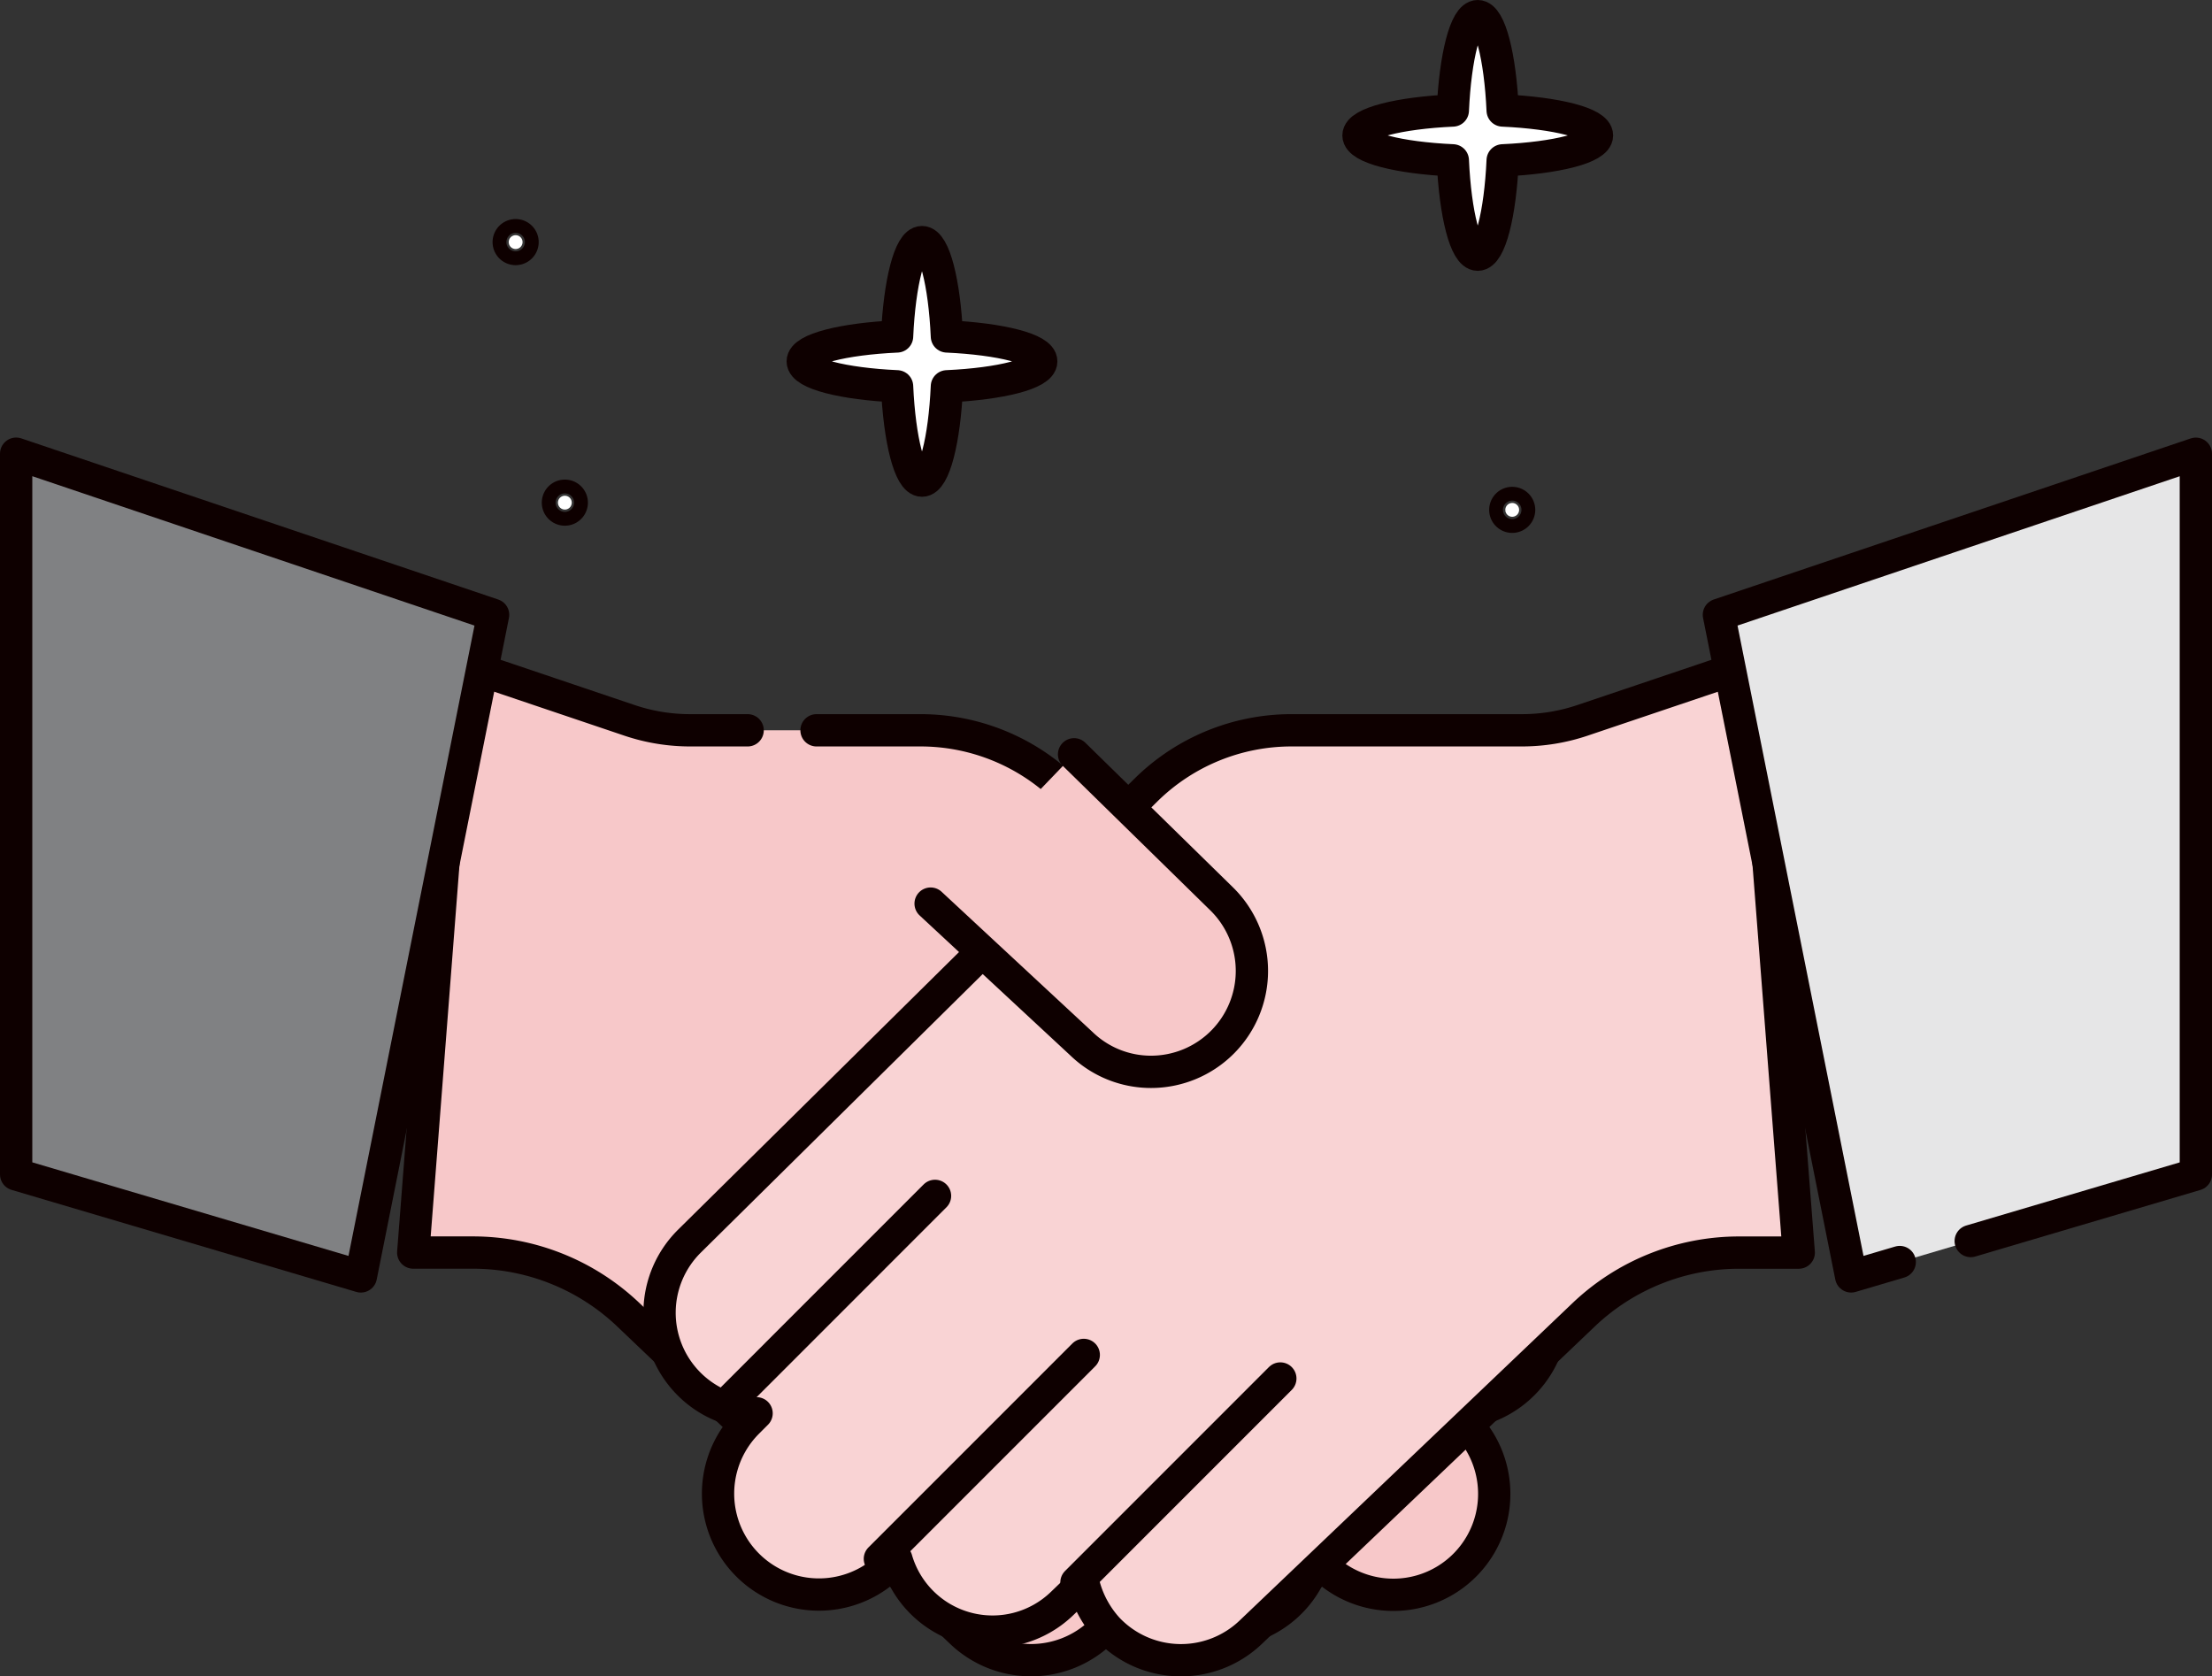 <svg xmlns="http://www.w3.org/2000/svg" width="137" height="103.815" viewBox="0 0 137 103.815">
  <rect x="0" y="0" width="137" height="103.815" fill="#333333" stroke="none"/>
  <g id="그룹_5600" data-name="그룹 5600" transform="translate(-722.36 -960.871)">
    <path id="패스_1450" data-name="패스 1450" d="M770.589,1001.466h6.437a12.83,12.83,0,0,1,9.016,3.7l28.262,27.924a6.23,6.23,0,0,1-4.147,10.67l.559.559a6.249,6.249,0,0,1-8.709,8.963l-.51-.478a6.2,6.2,0,0,1-10.271,2.727l-1.308-1.26a6.488,6.488,0,0,1-1.515,2.839,6.255,6.255,0,0,1-8.852.207l-20.612-19.652a13.963,13.963,0,0,0-9.635-3.857h-3.693l2.831-36.524L759,1000.848a11.752,11.752,0,0,0,3.764.618h3.557" transform="translate(2.343 4.631)" fill="#f7c8c9" stroke="#0e0000" stroke-linecap="round" stroke-linejoin="round" stroke-width="2"/>
    <path id="패스_1451" data-name="패스 1451" d="M744.71,1037.45l8.19-40.971L723.36,986.5v44.632Z" transform="translate(0 2.467)" fill="#808183" stroke="#0e0000" stroke-linecap="round" stroke-linejoin="round" stroke-width="2"/>
    <path id="패스_1452" data-name="패스 1452" d="M761.131,1041.834a6.2,6.2,0,0,0,4.29,1.929l-.558.559a6.249,6.249,0,0,0,8.708,8.963l.511-.478a6.2,6.2,0,0,0,10.271,2.727l1.308-1.26a6.488,6.488,0,0,0,1.515,2.839,6.255,6.255,0,0,0,8.852.207l20.612-19.652a13.962,13.962,0,0,1,9.635-3.857h3.693l-2.831-36.524-10.557,3.561a11.753,11.753,0,0,1-3.764.618H798.553a12.83,12.83,0,0,0-9.016,3.7l-28.262,27.924A6.236,6.236,0,0,0,761.131,1041.834Z" transform="translate(3.797 4.631)" fill="#f9d3d4" stroke="#0e0000" stroke-linecap="round" stroke-linejoin="round" stroke-width="2"/>
    <path id="패스_1453" data-name="패스 1453" d="M785.861,1005.007l9.152,8.964a6.25,6.25,0,0,1-4.386,10.7,6.19,6.19,0,0,1-4.306-1.738l-9.345-8.68" transform="translate(3.022 2.577)" fill="#f7c8c9" stroke="#0e0000" stroke-linecap="round" stroke-linejoin="round" stroke-width="2"/>
    <line id="선_145" data-name="선 145" y1="12.628" x2="12.627" transform="translate(767.644 1034.929)" fill="#f7c8c9" stroke="#0e0000" stroke-linecap="round" stroke-linejoin="round" stroke-width="2"/>
    <line id="선_146" data-name="선 146" y1="12.628" x2="12.628" transform="translate(776.855 1044.778)" fill="#f7c8c9" stroke="#0e0000" stroke-linecap="round" stroke-linejoin="round" stroke-width="2"/>
    <line id="선_147" data-name="선 147" y1="12.628" x2="12.627" transform="translate(789.03 1046.238)" fill="#f7c8c9" stroke="#0e0000" stroke-linecap="round" stroke-linejoin="round" stroke-width="2"/>
    <path id="패스_1454" data-name="패스 1454" d="M833.879,1036.559l-3.01.89-8.19-40.971,29.54-9.975v44.632l-13.944,4.124" transform="translate(6.141 2.467)" fill="#e6e6e7" stroke="#0e0000" stroke-linecap="round" stroke-linejoin="round" stroke-width="2"/>
    <path id="패스_1455" data-name="패스 1455" d="M817.024,969.258c0-.759-2.5-1.392-5.842-1.544-.152-3.338-.785-5.843-1.544-5.843s-1.392,2.505-1.544,5.843c-3.337.152-5.842.785-5.842,1.544s2.505,1.392,5.842,1.543c.152,3.338.785,5.843,1.544,5.843s1.392-2.505,1.544-5.843C814.52,970.65,817.024,970.016,817.024,969.258Z" transform="translate(4.246)" fill="#fff" stroke="#0e0000" stroke-linecap="round" stroke-linejoin="round" stroke-width="2"/>
    <path id="패스_1456" data-name="패스 1456" d="M784.362,983.25c0-.759-2.505-1.392-5.843-1.544-.151-3.338-.785-5.842-1.543-5.842s-1.392,2.5-1.544,5.842c-3.338.152-5.843.785-5.843,1.544s2.505,1.392,5.843,1.544c.152,3.338.785,5.842,1.544,5.842s1.392-2.5,1.543-5.842C781.857,984.642,784.362,984.009,784.362,983.25Z" transform="translate(2.488)" fill="#fff" stroke="#0e0000" stroke-linecap="round" stroke-linejoin="round" stroke-width="2"/>
    <path id="패스_1457" data-name="패스 1457" d="M812.224,991.064a.427.427,0,1,1-.427-.428A.427.427,0,0,1,812.224,991.064Z" transform="translate(4.222 1.383)" fill="#fff" stroke="#0e0000" stroke-linecap="round" stroke-linejoin="round" stroke-width="2"/>
    <path id="패스_1458" data-name="패스 1458" d="M756.236,990.636a.428.428,0,1,1-.428-.427A.428.428,0,0,1,756.236,990.636Z" transform="translate(1.536 1.362)" fill="#fff" stroke="#0e0000" stroke-linecap="round" stroke-linejoin="round" stroke-width="2"/>
    <path id="패스_1459" data-name="패스 1459" d="M753.327,975.864a.428.428,0,1,1-.427-.428A.427.427,0,0,1,753.327,975.864Z" transform="translate(1.397)" fill="#fff" stroke="#0e0000" stroke-linecap="round" stroke-linejoin="round" stroke-width="2"/>
  </g>
</svg>

